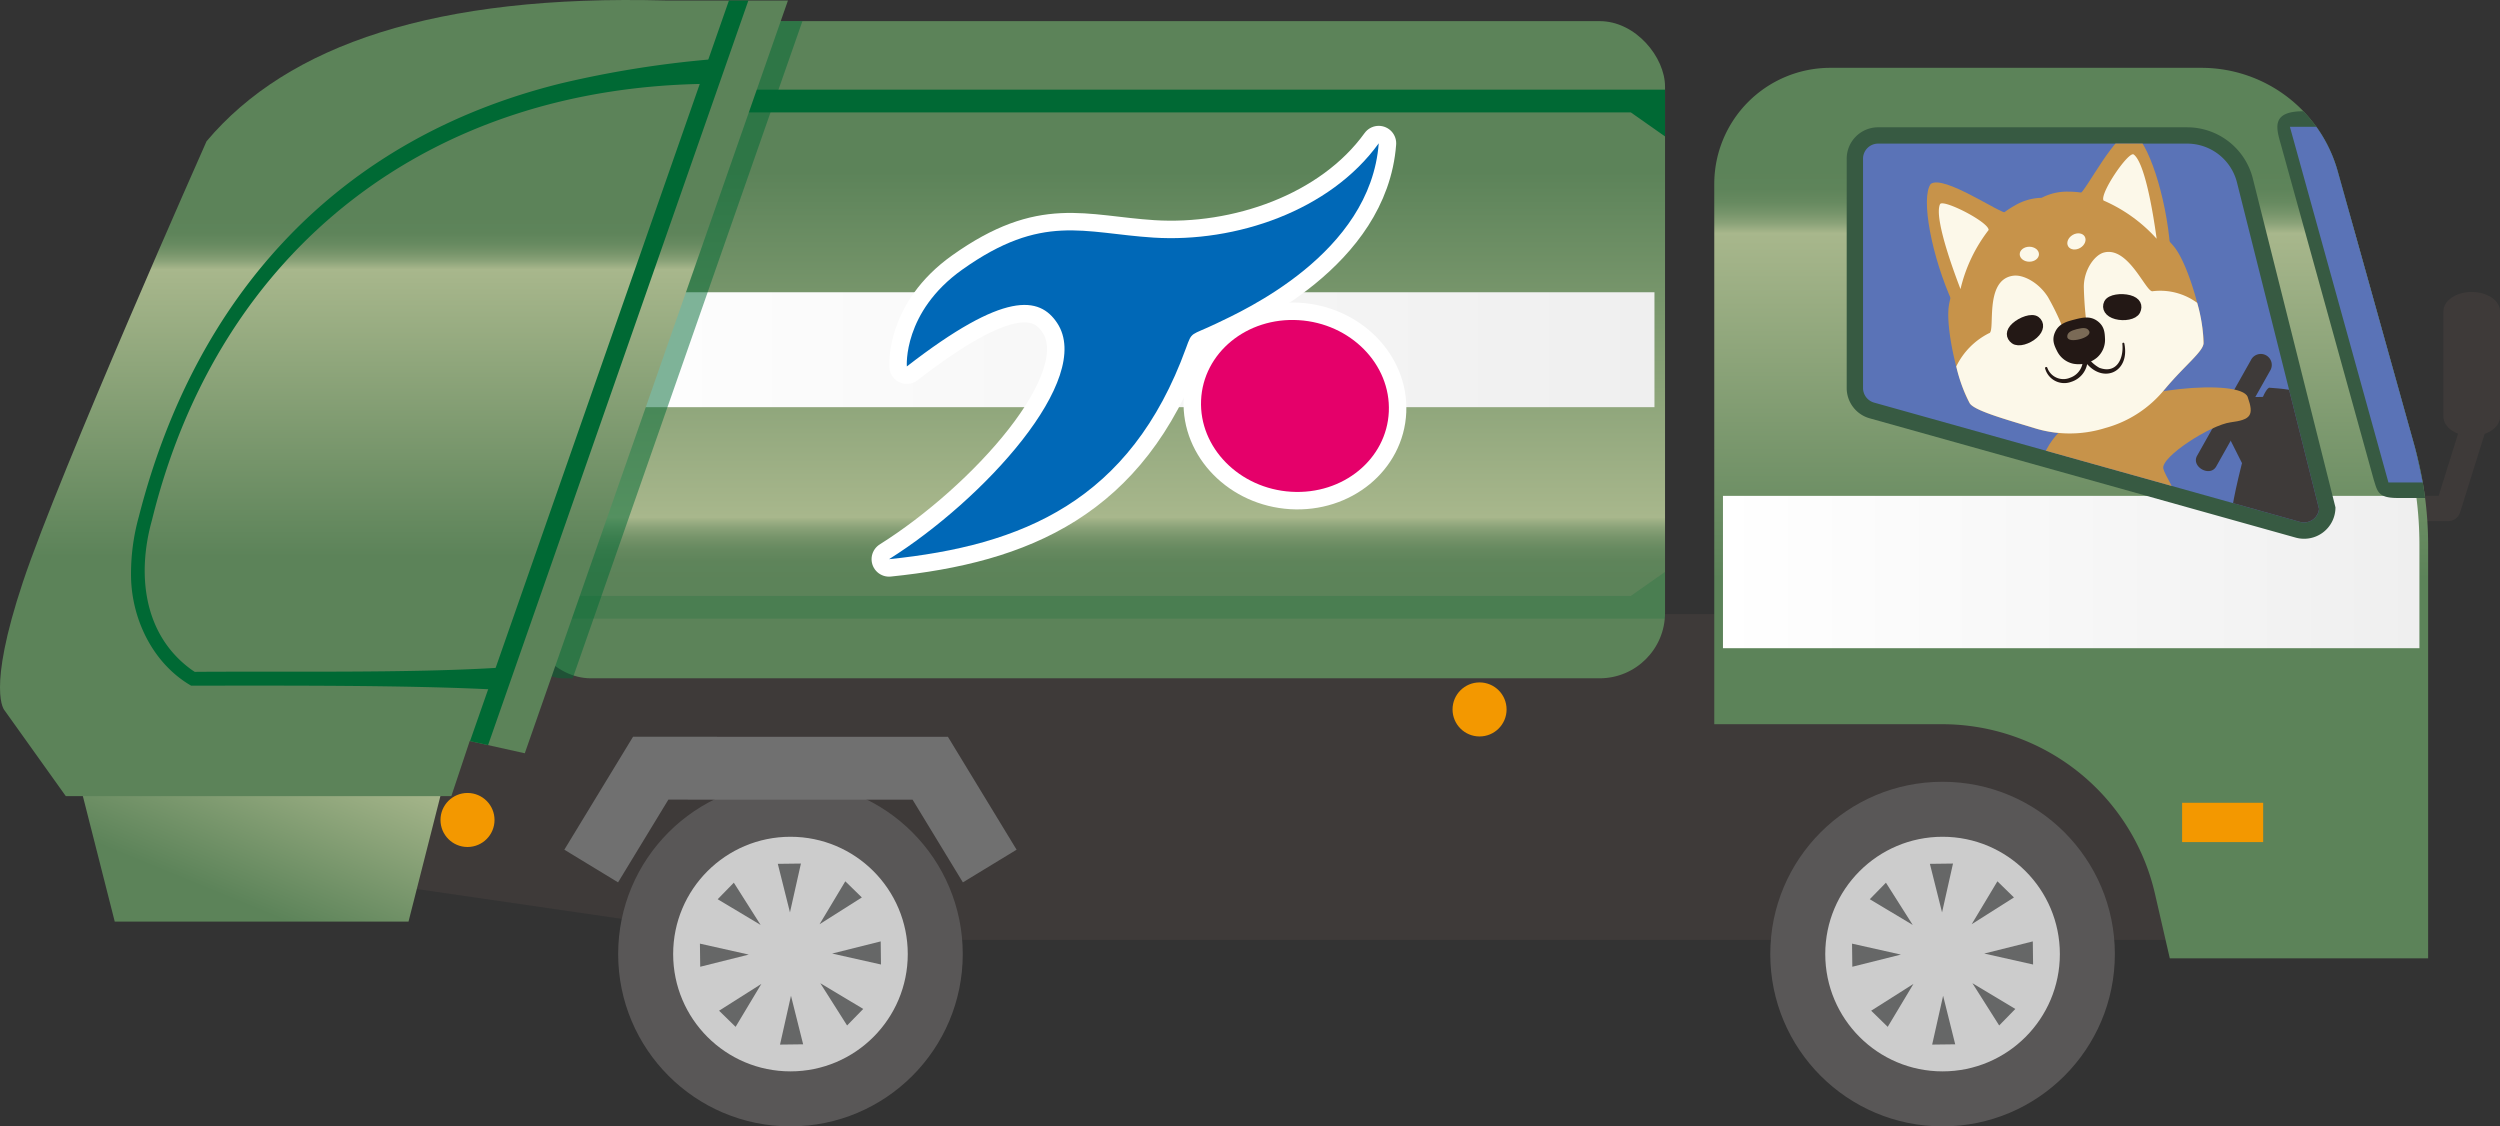 <svg id="_イラスト" xmlns="http://www.w3.org/2000/svg" xmlns:xlink="http://www.w3.org/1999/xlink" width="357.918" height="161.26" viewBox="0 0 357.918 161.26">
  <rect x="0" y="0" width="357.918" height="161.26" fill="#333333" stroke="none"/>
  <defs>
    <linearGradient id="linear-gradient" x1="0.5" y1="0.012" x2="0.5" y2="0.719" gradientUnits="objectBoundingBox">
      <stop offset="0.14" stop-color="#5c8359"/>
      <stop offset="0.173" stop-color="#5e845a"/>
      <stop offset="0.194" stop-color="#678a60"/>
      <stop offset="0.211" stop-color="#76946a"/>
      <stop offset="0.227" stop-color="#8aa278"/>
      <stop offset="0.242" stop-color="#a5b58a"/>
      <stop offset="0.243" stop-color="#a8b78c"/>
      <stop offset="0.795" stop-color="#5c8359"/>
    </linearGradient>
    <linearGradient id="linear-gradient-2" y1="0.5" x2="1" y2="0.5" gradientUnits="objectBoundingBox">
      <stop offset="0" stop-color="#fff"/>
      <stop offset="1" stop-color="#efefef"/>
    </linearGradient>
    <linearGradient id="linear-gradient-3" x1="0.5" y1="0.012" x2="0.5" y2="0.967" xlink:href="#linear-gradient"/>
    <linearGradient id="linear-gradient-5" x1="0.67" y1="0.095" x2="0.118" y2="0.978" xlink:href="#linear-gradient"/>
    <linearGradient id="linear-gradient-6" x1="0.5" y1="0.184" x2="0.5" y2="0.836" xlink:href="#linear-gradient"/>
    <clipPath id="clip-path">
      <path id="パス_3332" data-name="パス 3332" d="M510.3,40.781a7.357,7.357,0,0,0-7.144-5.571H458.917a2.162,2.162,0,0,0-2.16,2.16V70.207a2.167,2.167,0,0,0,1.577,2.08l60.979,17.077a2.193,2.193,0,0,0,.591.083,2.158,2.158,0,0,0,2.138-1.925L510.3,40.78Z" transform="translate(-456.758 -35.21)" fill="none"/>
    </clipPath>
  </defs>
  <path id="パス_3284" data-name="パス 3284" d="M95.164,189.314l54.17,7.886H378.677V150.543H95.164Z" transform="translate(-39.593 -62.633)" fill="#3e3a39"/>
  <path id="パス_3285" data-name="パス 3285" d="M598.938,100.653l-4.381,14.019h-7.886" transform="translate(-244.081 -41.876)" fill="none" stroke="#3e3a39" stroke-linecap="round" stroke-linejoin="round" stroke-width="3.634"/>
  <path id="パス_3286" data-name="パス 3286" d="M607.15,89.434c0,1.529-1.814,2.77-4.05,2.77h0c-2.237,0-4.05-1.24-4.05-2.77V74.346c0-1.53,1.813-2.767,4.05-2.767h0c2.236,0,4.05,1.237,4.05,2.767Z" transform="translate(-249.232 -29.78)" fill="#3e3a39"/>
  <path id="パス_3287" data-name="パス 3287" d="M452.894,110.6h-32.61V33.253a16.624,16.624,0,0,1,16.624-16.624h53.115a20.264,20.264,0,0,1,19.516,14.808l11.015,39.4a52.287,52.287,0,0,1,1.931,14.078v59.2H485.5l-2.124-9.242A31.28,31.28,0,0,0,452.894,110.6Z" transform="translate(-174.857 -6.918)" fill="url(#linear-gradient)"/>
  <path id="パス_3288" data-name="パス 3288" d="M422.416,143.382h99.71V128.574a53.569,53.569,0,0,0-.462-7.006H422.416v21.814Z" transform="translate(-175.744 -50.578)" fill="url(#linear-gradient-2)"/>
  <path id="パス_3289" data-name="パス 3289" d="M519.072,89.782a3.365,3.365,0,0,1-.906-.126L457.187,72.579a3.338,3.338,0,0,1-2.43-3.2V36.537a3.331,3.331,0,0,1,3.328-3.328h44.234a8.524,8.524,0,0,1,8.277,6.454l11.793,46.923a3.328,3.328,0,0,1-3.316,3.2Z" transform="translate(-189.199 -13.817)" fill="#5a73b7"/>
  <path id="パス_3290" data-name="パス 3290" d="M501.487,33.546a7.357,7.357,0,0,1,7.144,5.571l11.747,46.741a2.159,2.159,0,0,1-2.138,1.925,2.193,2.193,0,0,1-.591-.083L456.67,70.623a2.167,2.167,0,0,1-1.577-2.08V35.705a2.162,2.162,0,0,1,2.16-2.16h44.234m0-2.336H457.253a4.5,4.5,0,0,0-4.5,4.5V68.543a4.5,4.5,0,0,0,3.283,4.329L517.02,89.949a4.487,4.487,0,0,0,5.708-4.329L510.9,38.547a9.7,9.7,0,0,0-9.409-7.337h0Z" transform="translate(-188.367 -12.985)" fill="#375a42"/>
  <rect id="長方形_1205" data-name="長方形 1205" width="163.148" height="94.084" rx="9.365" transform="translate(238.377 97.11) rotate(180)" fill="url(#linear-gradient-3)"/>
  <rect id="長方形_1206" data-name="長方形 1206" width="161.635" height="16.452" transform="translate(75.229 41.842)" fill="url(#linear-gradient-2)"/>
  <path id="パス_3291" data-name="パス 3291" d="M128.826,25.235H287.081l4.893,3.44v-6.7H128.826Z" transform="translate(-53.597 -9.141)" fill="#006934"/>
  <path id="パス_3292" data-name="パス 3292" d="M128.826,143.649H287.081l4.893-3.441v6.7H128.826Z" transform="translate(-53.597 -58.333)" fill="#006934" opacity="0.2"/>
  <circle id="楕円形_4" data-name="楕円形 4" cx="24.667" cy="24.667" r="24.667" transform="translate(253.444 111.925)" fill="#595757"/>
  <circle id="楕円形_5" data-name="楕円形 5" cx="16.794" cy="16.794" r="16.794" transform="translate(261.317 119.798)" fill="#ccc"/>
  <path id="パス_3293" data-name="パス 3293" d="M476.456,211.715l-1.568,6.992-1.741-6.951Z" transform="translate(-196.85 -88.083)" fill="#666767"/>
  <path id="パス_3294" data-name="パス 3294" d="M473.7,251.12l1.568-6.992L477,251.079Z" transform="translate(-197.078 -101.568)" fill="#666767"/>
  <path id="パス_3295" data-name="パス 3295" d="M460.724,216.406l3.836,6.053-6.147-3.685Z" transform="translate(-190.72 -90.035)" fill="#666767"/>
  <path id="パス_3296" data-name="パス 3296" d="M487.405,247.1l-3.835-6.053,6.146,3.685Z" transform="translate(-201.187 -100.286)" fill="#666767"/>
  <path id="パス_3297" data-name="パス 3297" d="M454.06,231.35l6.993,1.568-6.952,1.741Z" transform="translate(-188.909 -96.252)" fill="#666767"/>
  <path id="パス_3298" data-name="パス 3298" d="M493.466,234.11l-6.993-1.568,6.952-1.741Z" transform="translate(-202.395 -96.024)" fill="#666767"/>
  <path id="パス_3299" data-name="パス 3299" d="M458.751,245.06l6.053-3.836-3.684,6.147Z" transform="translate(-190.861 -100.36)" fill="#666767"/>
  <path id="パス_3300" data-name="パス 3300" d="M489.444,218.379l-6.053,3.835,3.685-6.146Z" transform="translate(-201.112 -89.894)" fill="#666767"/>
  <circle id="楕円形_6" data-name="楕円形 6" cx="24.667" cy="24.667" r="24.667" transform="translate(88.501 111.925)" fill="#595757"/>
  <circle id="楕円形_7" data-name="楕円形 7" cx="16.794" cy="16.794" r="16.794" transform="translate(96.374 119.798)" fill="#ccc"/>
  <path id="パス_3301" data-name="パス 3301" d="M194,211.715l-1.568,6.992-1.741-6.951Z" transform="translate(-79.335 -88.083)" fill="#666767"/>
  <path id="パス_3302" data-name="パス 3302" d="M191.236,251.12l1.569-6.992,1.741,6.951Z" transform="translate(-79.563 -101.568)" fill="#666767"/>
  <path id="パス_3303" data-name="パス 3303" d="M178.265,216.406l3.836,6.053-6.147-3.685Z" transform="translate(-73.205 -90.035)" fill="#666767"/>
  <path id="パス_3304" data-name="パス 3304" d="M204.946,247.1l-3.835-6.053,6.146,3.685Z" transform="translate(-83.671 -100.286)" fill="#666767"/>
  <path id="パス_3305" data-name="パス 3305" d="M171.6,231.35l6.993,1.568-6.951,1.741Z" transform="translate(-71.394 -96.252)" fill="#666767"/>
  <path id="パス_3306" data-name="パス 3306" d="M211.007,234.11l-6.992-1.568,6.951-1.741Z" transform="translate(-84.879 -96.024)" fill="#666767"/>
  <path id="パス_3307" data-name="パス 3307" d="M176.293,245.06l6.053-3.836-3.685,6.147Z" transform="translate(-73.346 -100.36)" fill="#666767"/>
  <path id="パス_3308" data-name="パス 3308" d="M206.985,218.379l-6.053,3.835,3.685-6.146Z" transform="translate(-83.597 -89.894)" fill="#666767"/>
  <g id="グループ_3910" data-name="グループ 3910" transform="translate(75.228 3.026)" opacity="0.5">
    <path id="パス_3309" data-name="パス 3309" d="M134.295,5.182a5.469,5.469,0,0,0-5.469,5.469V93.8a5.469,5.469,0,0,0,5.469,5.469h1.293L168.479,5.182H134.295Z" transform="translate(-128.826 -5.182)" fill="#006934"/>
  </g>
  <path id="パス_3310" data-name="パス 3310" d="M575.539,82.643h3.947a52.283,52.283,0,0,0-1.494-7.377l-11.015-39.4a20.217,20.217,0,0,0-4.912-8.591c-4.573,0-3.935,2.3-3.224,4.756l13.29,47.974c.536,1.682.59,2.638,3.408,2.638Z" transform="translate(-232.295 -11.348)" fill="#375a42"/>
  <path id="パス_3311" data-name="パス 3311" d="M579.267,76.849l-11.015-39.4a20.223,20.223,0,0,0-3.063-6.369h-3.783L575.514,82h4.9s-.581-3.013-1.15-5.155Z" transform="translate(-233.57 -12.931)" fill="#5a73b7"/>
  <path id="パス_3312" data-name="パス 3312" d="M202,202.344l-8.519-14.006H153.461l-8.519,14.006" transform="translate(-60.302 -78.357)" fill="none" stroke="#707070" stroke-miterlimit="10" stroke-width="9"/>
  <path id="パス_3313" data-name="パス 3313" d="M73.215,155.044h-63.1l10.521,41.4H62.695Z" transform="translate(-4.209 -64.505)" fill="url(#linear-gradient-5)"/>
  <path id="パス_3314" data-name="パス 3314" d="M112.808.073,75.133,107.843l-7.886-1.752-2.629,7.886H9.419L.657,101.71s-2.629-2.629,2.629-18.4S29.571,20.225,29.571,20.225C41.208,6.4,62.406-.811,95.288.073h17.52Z" transform="translate(0 0)" fill="url(#linear-gradient-6)"/>
  <path id="パス_3315" data-name="パス 3315" d="M152.305.124,115.24,106.153l2.582.573L155.089.124Z" transform="translate(-47.945 -0.052)" fill="#006934"/>
  <path id="パス_3316" data-name="パス 3316" d="M84.427,104.79c-12.667-.674-30.865-.571-43.724-.575-5.392-3.121-8.441-9.344-8.594-15.434a30.472,30.472,0,0,1,1.116-8.77C41.285,48.446,61.636,25.9,93.674,17.989a147.769,147.769,0,0,1,21.46-3.439l.159,3.5C75.18,18.234,44.749,41.372,35.107,80.5c-2.16,7.691-1.267,16.32,5.533,21.342.261.187.559.388.788.517l-.465-.117c12.821-.106,30.839.2,43.464-.575,0,0,0,3.122,0,3.122h0Z" transform="translate(-13.346 -6.053)" fill="#006934"/>
  <rect id="長方形_1207" data-name="長方形 1207" width="11.605" height="5.627" transform="translate(312.406 114.932)" fill="#f39800"/>
  <circle id="楕円形_8" data-name="楕円形 8" cx="3.868" cy="3.868" r="3.868" transform="translate(63.064 113.526)" fill="#f39800"/>
  <circle id="楕円形_9" data-name="楕円形 9" cx="3.868" cy="3.868" r="3.868" transform="translate(207.957 97.7)" fill="#f39800"/>
  <g id="グループ_3911" data-name="グループ 3911" transform="translate(266.726 20.561)" clip-path="url(#clip-path)">
    <path id="パス_3317" data-name="パス 3317" d="M552.379,95.052c-1.623.562-6.08,18.536-5.329,18.834.648.256-.211,11.8-.211,11.8H563.4V103.693c-1.808-8.334-7.8-8.365-11.019-8.641Z" transform="translate(-494.236 -60.107)" fill="#3e3a39"/>
    <path id="パス_3318" data-name="パス 3318" d="M541.271,102.881c-.89,1.581-3.625.041-2.736-1.54l7.7-13.679a1.573,1.573,0,1,1,2.736,1.54Z" transform="translate(-490.708 -56.659)" fill="#3e3a39"/>
    <path id="パス_3319" data-name="パス 3319" d="M552.69,97.165c-.778.12-3.664.1-3.664.1l-2.858,5.407s3.65,7.3,3.65,7.121,2.872-12.626,2.872-12.626Z" transform="translate(-493.956 -60.986)" fill="#3e3a39"/>
    <path id="パス_3320" data-name="パス 3320" d="M503.95,126.074c-4.783-9.457-7.732-21.176.827-26.459,7.626-4.708,23.821-5.9,24.762-3.262s.443,3.249-2.434,3.623-10.006,4.942-9.649,6.621,7.514,11.97,4.042,14.516-16.154,7.717-17.548,4.961Z" transform="translate(-474.469 -60.076)" fill="#c7934a"/>
    <path id="パス_3321" data-name="パス 3321" d="M500.128,80.816a17.011,17.011,0,0,1-10.322-.049c-4.243-1.282-8.447-2.477-9.077-3.5-1.538-2.5-3.509-10.573-2.987-13.994.471-3.089,2.831-6.731,4.786-9.879a12.666,12.666,0,0,1,4.646-4.439,7.841,7.841,0,0,1,3.843-1.107,7.841,7.841,0,0,1,3.9-.881,12.666,12.666,0,0,1,6.209,1.652c3.23,1.817,7.052,3.873,8.953,6.352,2.105,2.747,4.267,10.773,4.122,13.7-.059,1.2-2.72,3.188-5.516,6.54A16.552,16.552,0,0,1,500.128,80.816Z" transform="translate(-465.453 -40.088)" fill="#c7934a"/>
    <path id="パス_3322" data-name="パス 3322" d="M509.5,81.382c2.8-3.352,5.457-5.339,5.516-6.54a22.761,22.761,0,0,0-.907-5.785,8.927,8.927,0,0,0-6.349-1.673c-.929.359-3.447-6.518-7.039-5.526-1.334.369-2.906,2.549-2.841,5.055a52.423,52.423,0,0,0,.845,8.113l-2.742.7a37.517,37.517,0,0,0-3.241-7.5c-1.339-2.119-3.55-3.226-4.924-3.062-4.325.517-2.52,8.1-3.507,8.232a10.412,10.412,0,0,0-4.7,4.766,22.083,22.083,0,0,0,1.93,5.264c.63,1.024,4.834,2.219,9.077,3.5a17.011,17.011,0,0,0,10.322.049,16.553,16.553,0,0,0,8.558-5.6Z" transform="translate(-466.267 -46.256)" fill="#fcf8e9"/>
    <path id="パス_3323" data-name="パス 3323" d="M509.783,41.315c.911-.368,5.3-9.223,7.557-8.892,2.248,1.042,4.9,9.229,5.445,16.484" transform="translate(-478.818 -34.047)" fill="#c7934a"/>
    <path id="パス_3324" data-name="パス 3324" d="M515.681,44.444c-.57-1.014,3.6-7.113,4.319-6.588,1.961,1.441,3.251,11.951,3.288,12.063a22.026,22.026,0,0,0-7.607-5.475Z" transform="translate(-481.25 -36.297)" fill="#fcf8e9"/>
    <path id="パス_3325" data-name="パス 3325" d="M483.866,49.1c-.975.116-9.084-5.531-10.906-4.153-1.469,2,.149,10.45,3.167,17.069" transform="translate(-463.27 -39.171)" fill="#c7934a"/>
    <path id="パス_3326" data-name="パス 3326" d="M482.471,53.671c.011-1.163-6.585-4.5-6.958-3.694-1.024,2.207,2.907,12.04,2.929,12.156a22.026,22.026,0,0,1,4.029-8.462Z" transform="translate(-464.49 -41.302)" fill="#fcf8e9"/>
    <path id="パス_3327" data-name="パス 3327" d="M496.621,78.409c-.6-.458-2.11.082-2.976.858s-.762,1.492-.158,1.95,1.986.029,2.852-.747S497.225,78.867,496.621,78.409Z" transform="translate(-471.842 -53.113)" fill="#231815" stroke="#231815" stroke-linecap="round" stroke-linejoin="round" stroke-width="1.174"/>
    <path id="パス_3328" data-name="パス 3328" d="M516.725,73.824c.332-.681,1.921-.878,3.043-.576s1.353.989,1.02,1.67-1.76.921-2.882.619S516.393,74.5,516.725,73.824Z" transform="translate(-481.659 -50.978)" fill="#231815" stroke="#231815" stroke-linecap="round" stroke-linejoin="round" stroke-width="1.174"/>
    <ellipse id="楕円形_10" data-name="楕円形 10" cx="1.378" cy="1.072" rx="1.378" ry="1.072" transform="translate(22.431 14.763)" fill="#fcf8e9"/>
    <ellipse id="楕円形_11" data-name="楕円形 11" cx="1.378" cy="1.072" rx="1.378" ry="1.072" transform="translate(28.82 13.779) rotate(-30.537)" fill="#fcf8e9"/>
    <path id="パス_3329" data-name="パス 3329" d="M512.731,84.126c.877,4.276-3.341,5.935-5.75,2.4.051.031-.006.021.153.07a.345.345,0,0,0,.34-.176,3.343,3.343,0,0,1-2.351,3.2,2.837,2.837,0,0,1-3.724-1.888.166.166,0,1,1,.3-.148,2.44,2.44,0,0,0,3.261,1.449,2.707,2.707,0,0,0,1.836-2.619,1.126,1.126,0,0,1,.061-.281.374.374,0,0,1,.386-.213.312.312,0,0,1,.154.064,5.126,5.126,0,0,0,1.751,1.621c2.452.918,3.518-1.276,3.3-3.438a.145.145,0,0,1,.285-.045Z" transform="translate(-475.323 -55.513)" fill="#231815"/>
    <path id="パス_3330" data-name="パス 3330" d="M508.4,84.236a3.66,3.66,0,0,1-1.483.032,2.65,2.65,0,0,1-1.785-1.372c-.441-.865-.663-1.411-.27-2.224s1.165-1.051,2.28-1.337,1.907-.45,2.642.073.8,1.109.834,2.079a2.65,2.65,0,0,1-.9,2.062A3.66,3.66,0,0,1,508.4,84.236Z" transform="translate(-476.687 -53.457)" fill="#231815" stroke="#231815" stroke-linecap="round" stroke-linejoin="round" stroke-width="1.428"/>
    <path id="パス_3331" data-name="パス 3331" d="M508.219,80.573c-.94.241-1.415.53-1.389,1.1s.979.56,1.763.359,1.622-.655,1.372-1.164-.805-.533-1.746-.292Z" transform="translate(-477.589 -54.021)" fill="#7a6a56"/>
  </g>
  <path id="パス_3333" data-name="パス 3333" d="M288.071,35.134c-6.973,9.673-20.47,14.247-32.243,13.5-10.045-.64-15.926-3.556-27.369,4.574-8.548,6.074-7.948,13.872-7.948,13.872,14.022-10.872,19-10.027,21.52-6.224,5.324,8.023-10.573,25.344-24.069,33.817,19.046-1.95,34.534-8.27,42.515-30.218.9-2.474.6-1.725,4.349-3.524s22.045-9.973,23.245-25.794Z" transform="translate(-90.682 -14.617)" fill="none" stroke="#fff" stroke-linecap="round" stroke-linejoin="round" stroke-width="5"/>
  <path id="パス_3334" data-name="パス 3334" d="M321.337,91.57c-.3,6.785-6.552,11.919-13.974,11.467s-13.2-6.319-12.905-13.1,6.552-11.919,13.974-11.467S321.632,84.785,321.337,91.57Z" transform="translate(-122.503 -32.634)" fill="none" stroke="#fff" stroke-linecap="round" stroke-linejoin="round" stroke-width="5"/>
  <path id="パス_3335" data-name="パス 3335" d="M288.071,35.134c-6.973,9.673-20.47,14.247-32.243,13.5-10.045-.64-15.926-3.556-27.369,4.574-8.548,6.074-7.948,13.872-7.948,13.872,14.022-10.872,19-10.027,21.52-6.224,5.324,8.023-10.573,25.344-24.069,33.817,19.046-1.95,34.534-8.27,42.515-30.218.9-2.474.6-1.725,4.349-3.524s22.045-9.973,23.245-25.794Z" transform="translate(-90.682 -14.617)" fill="#0068b7"/>
  <path id="パス_3336" data-name="パス 3336" d="M321.337,91.57c-.3,6.785-6.552,11.919-13.974,11.467s-13.2-6.319-12.905-13.1,6.552-11.919,13.974-11.467S321.632,84.785,321.337,91.57Z" transform="translate(-122.503 -32.634)" fill="#e5006a"/>
</svg>
